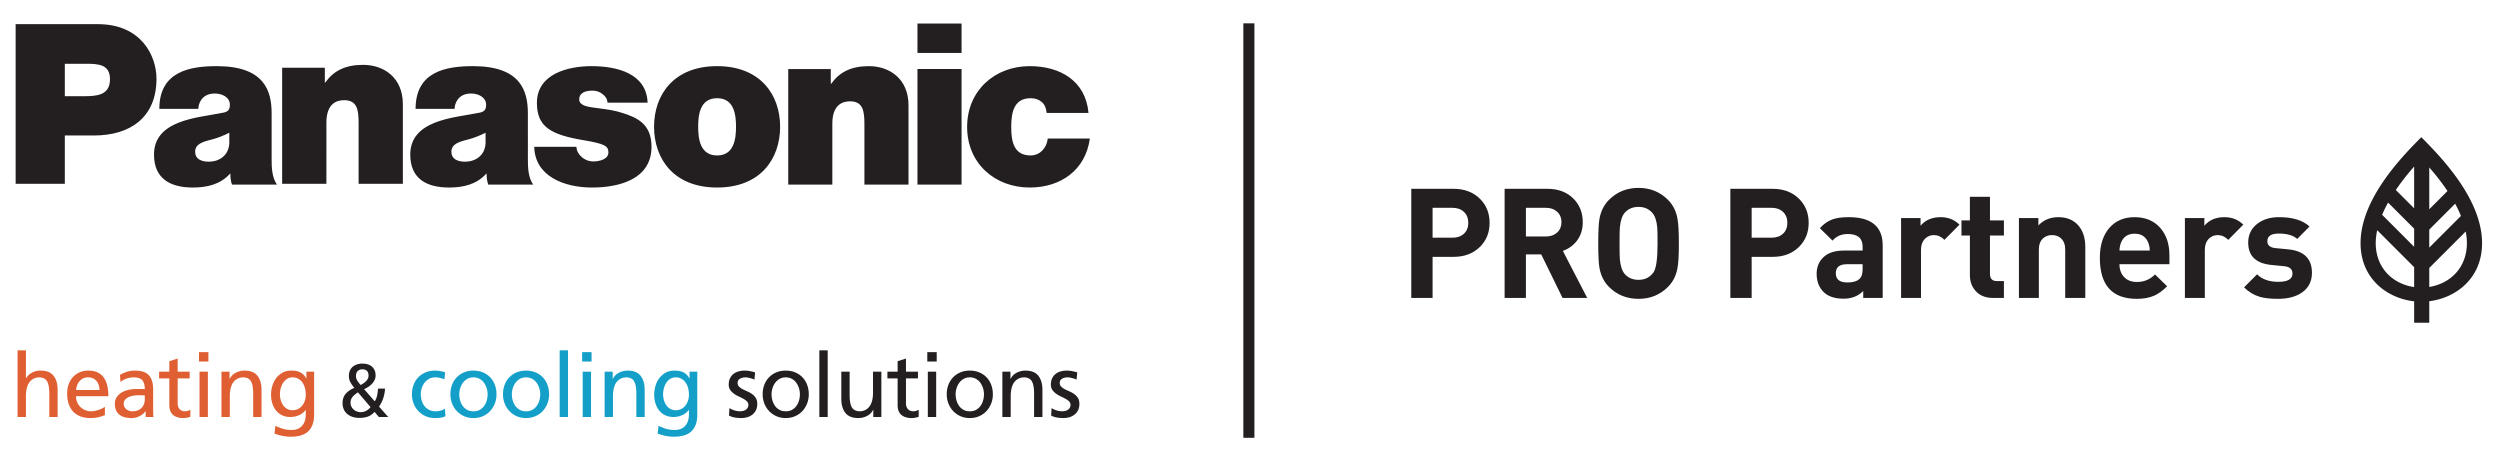 <svg id="Layer_2" data-name="Layer 2" xmlns="http://www.w3.org/2000/svg" width="930.792" height="172.776" version="1.1" viewBox="0 0 698.094 129.582"><defs><style>.cls-1{fill:#231f20}.cls-1,.cls-2,.cls-3{stroke-width:0}.cls-2{fill:#df5f32}.cls-3{fill:#149fc9}</style></defs><path class="cls-1" d="M4.367 6.746H27.34c12.174 0 16.356 8.927 16.356 15.232 0 10.738-7.241 15.857-17.48 15.857h-8.115V51.32H4.367V6.746zM18.101 26.86h5.306c3.496 0 7.305-.187 7.305-4.744 0-4.058-3.122-4.308-6.493-4.308h-6.118v9.052zM75.847 44.341c0 2.426.062 5.163 1.493 7.215H64.777c-.311-.933-.497-2.115-.435-3.047h-.125c-2.674 2.985-6.406 3.856-10.386 3.856-6.22 0-10.826-2.43-10.826-9.21 0-9.56 12.003-10.243 18.222-11.487 1.68-.311 2.969-.33 2.969-2.382 0-2.177-2.218-3.173-4.208-3.173-3.732 0-4.602 2.928-4.602 4.296H44.492c0-10.444 8.468-11.94 16.056-11.94 13.351 0 15.3 6.98 15.3 13.2V44.34zm-11.816-7.276c-1.493.746-3.119 1.427-4.798 1.863-2.737.684-4.741 1.304-4.741 3.481 0 1.926 1.613 2.74 3.852 2.74 2.798 0 5.5-1.678 5.687-5.099v-2.985zM147.403 44.341c0 2.426.062 5.163 1.492 7.215h-12.563c-.31-.933-.497-2.115-.435-3.047h-.124c-2.675 2.985-6.406 3.856-10.387 3.856-6.22 0-10.826-2.43-10.826-9.21 0-9.56 12.004-10.243 18.223-11.487 1.68-.311 2.968-.33 2.968-2.382 0-2.177-2.217-3.173-4.208-3.173-3.731 0-4.602 2.928-4.602 4.296h-10.893c0-10.444 8.468-11.94 16.055-11.94 13.352 0 15.3 6.98 15.3 13.2V44.34zm-11.817-7.276c-1.493.746-3.118 1.427-4.798 1.863-2.736.684-4.74 1.304-4.74 3.481 0 1.926 1.612 2.74 3.851 2.74 2.799 0 5.5-1.678 5.687-5.099v-2.985zM78.783 18.92h11.924v4.12h.125c2.31-3.247 5.556-4.932 10.55-4.932 5.806 0 11.112 3.558 11.112 10.987v22.224h-12.36v-16.98c0-3.746-.438-6.368-4.058-6.368-2.186 0-4.932 1.062-4.932 6.243V51.32l-12.36-.001v-32.4zM169.64 28.669c-.063-1.057-.623-1.866-1.431-2.426-.746-.622-1.68-.933-2.737-.933-1.741 0-3.732.435-3.732 2.488 0 .933.747 1.368 1.43 1.68 1.991.807 6.367.703 10.471 2.009 4.168 1.306 8.285 3.045 8.285 9.496 0 8.956-8.804 11.382-16.64 11.382-7.588 0-15.922-3.048-16.109-11.382h11.755c.062 1.057.56 2.052 1.493 2.861.684.622 1.803 1.238 3.296 1.238 1.617 0 4.167-.622 4.167-2.487s-1.057-2.426-6.78-3.421c-9.39-1.555-13.184-3.793-13.184-10.443 0-8.148 8.77-10.262 15.237-10.262 6.966 0 15.362 1.928 15.673 10.2H169.64zM200.24 52.365c-12.128 0-17.601-8.024-17.601-16.98 0-8.893 5.473-16.916 17.6-16.916s17.602 8.023 17.602 16.916c0 8.956-5.473 16.98-17.601 16.98zm0-24.94c-4.727 0-5.287 4.54-5.287 7.96s.56 8.024 5.287 8.024 5.286-4.603 5.286-8.024-.56-7.96-5.286-7.96zM220.107 19.277h11.879v4.105h.124c2.301-3.234 5.535-4.913 10.51-4.913 5.785 0 11.071 3.545 11.071 10.946v22.141h-12.314V34.639c0-3.731-.435-6.344-4.043-6.344-2.177 0-4.913 1.058-4.913 6.22v17.041h-12.314V19.277zM268.504 14.776h-12.315V6.562h12.315v8.214zm-12.315 4.501h12.315v32.279h-12.315V19.277zM292.26 31.53c-.125-1.368-.56-2.364-1.368-3.048-.809-.684-1.804-1.057-3.11-1.057-4.727 0-5.41 4.104-5.41 8.023 0 3.98.683 7.96 5.41 7.96 2.674 0 4.54-2.176 4.788-4.726h11.755c-1.181 8.77-8.085 13.683-16.792 13.683-9.702 0-17.476-6.718-17.476-16.917s7.774-16.98 17.476-16.98c8.52 0 15.61 4.106 16.419 13.061H292.26z"/><path class="cls-2" d="M4.908 97.832h2.331v7.765h.05a4.37 4.37 0 011.687-1.563c.695-.364 1.489-.546 2.382-.546 1.637 0 2.836.48 3.597 1.44s1.14 2.29 1.14 3.993v7.517h-2.33v-6.55c0-1.488-.191-2.596-.571-3.324-.381-.727-1.084-1.124-2.11-1.19-.66 0-1.236.128-1.723.384s-.89.612-1.204 1.067c-.314.455-.545 1.004-.694 1.65a9.37 9.37 0 00-.224 2.108v5.855H4.908V97.832zM29.294 115.917l-.72.26a9.144 9.144 0 01-1.898.471 9.853 9.853 0 01-1.376.088c-1.125 0-2.097-.166-2.915-.496-.819-.331-1.498-.794-2.035-1.39-.537-.595-.939-1.314-1.203-2.158-.264-.843-.397-1.778-.397-2.803 0-.943.14-1.803.422-2.58a5.97 5.97 0 011.203-2.022 5.41 5.41 0 011.873-1.328c.728-.314 1.538-.47 2.431-.47 1.059 0 1.944.181 2.655.545s1.281.864 1.712 1.5c.43.638.74 1.394.93 2.27.19.878.285 1.82.285 2.829h-9.03c0 .629.112 1.199.335 1.712.223.512.529.955.918 1.327a4.24 4.24 0 002.915 1.178c.38 0 .773-.045 1.178-.136.405-.091.786-.199 1.142-.323.355-.124.67-.26.942-.41.273-.148.484-.28.633-.396v2.332zm-1.513-7.02c0-.48-.071-.935-.211-1.365a3.448 3.448 0 00-.608-1.129 2.738 2.738 0 00-.993-.757 3.185 3.185 0 00-1.34-.273c-.578 0-1.07.108-1.475.323s-.745.492-1.018.831-.48.716-.62 1.129c-.14.413-.235.827-.285 1.24h6.55zM33.511 104.68a9.09 9.09 0 011.91-.857 7.33 7.33 0 012.258-.335c1.82 0 3.122.439 3.908 1.315.785.877 1.178 2.183 1.178 3.92v5.234c0 .728.008 1.278.025 1.65.016.372.04.65.074.83h-2.183v-1.636h-.05c-.132.198-.314.409-.545.632-.232.224-.51.43-.831.62-.323.19-.695.352-1.117.484a4.754 4.754 0 01-1.426.199 7.406 7.406 0 01-1.873-.224 4.005 4.005 0 01-1.476-.707 3.183 3.183 0 01-.956-1.228c-.223-.496-.334-1.091-.334-1.786 0-.794.194-1.455.583-1.984s.872-.956 1.45-1.278a6.592 6.592 0 011.91-.695c.696-.14 1.34-.21 1.936-.21h1.24c.364 0 .777.016 1.24.049 0-1.092-.227-1.914-.681-2.469-.455-.553-1.27-.83-2.444-.83-.662 0-1.319.116-1.972.347a5.544 5.544 0 00-1.7.942l-.124-1.984zm6.922 5.73c-.248 0-.496-.009-.744-.025a11.48 11.48 0 00-.744-.025c-.315 0-.72.02-1.216.062-.496.041-.98.145-1.451.31-.472.165-.877.41-1.216.732-.34.323-.509.765-.509 1.327 0 .331.075.624.224.88.149.258.335.472.558.646s.475.306.757.397c.28.09.553.136.818.136 1.158 0 2.035-.318 2.63-.955.595-.636.893-1.426.893-2.37v-1.115zM52.96 105.671h-3.348v6.922c0 .744.194 1.306.583 1.687s.847.57 1.377.57c.363 0 .673-.045.93-.136s.475-.195.657-.31v1.984c-.265.083-.566.162-.905.236s-.7.112-1.08.112c-1.207 0-2.158-.294-2.852-.881-.695-.587-1.042-1.517-1.042-2.791v-7.393h-2.853v-1.885h2.853v-2.928l2.332-.744v3.672h3.349v1.885zM58.195 100.958h-2.63v-2.63h2.63v2.63zm-2.48 2.828h2.331v12.652h-2.332v-12.652zM61.842 103.786h2.257v2.01h.05c.347-.728.901-1.295 1.662-1.7a5.192 5.192 0 012.48-.608c1.638 0 2.837.48 3.598 1.44s1.141 2.29 1.141 3.993v7.517h-2.332v-6.55c0-1.488-.19-2.596-.57-3.324-.381-.727-1.084-1.124-2.11-1.19-.66 0-1.236.128-1.723.384s-.89.612-1.203 1.067c-.315.455-.546 1.004-.695 1.65a9.37 9.37 0 00-.223 2.108v5.855h-2.332v-12.652zM87.716 115.892c0 1.918-.52 3.407-1.562 4.465s-2.697 1.588-4.962 1.588c-.331 0-.658-.012-.98-.037-.323-.025-.666-.07-1.03-.137a14.815 14.815 0 01-1.153-.26 18.13 18.13 0 01-1.377-.434l.248-2.158c.446.198.856.372 1.228.52.372.15.732.27 1.08.36.346.091.702.157 1.066.199.363.041.76.062 1.19.062 1.24 0 2.204-.389 2.89-1.166.687-.778 1.03-1.836 1.03-3.175v-1.241h-.05a4.524 4.524 0 01-1.885 1.476 5.98 5.98 0 01-2.356.484c-.91 0-1.704-.17-2.382-.509a4.801 4.801 0 01-1.687-1.376c-.447-.58-.782-1.241-1.005-1.985s-.335-1.53-.335-2.357c0-.81.116-1.616.348-2.419s.583-1.521 1.054-2.158a5.571 5.571 0 011.761-1.55c.703-.398 1.534-.596 2.494-.596 1.124 0 2.013.19 2.667.57.652.381 1.153.918 1.5 1.613h.05v-1.885h2.158v12.106zm-6.028-1.34c.546 0 1.046-.111 1.5-.334.455-.223.844-.53 1.167-.918.322-.389.574-.844.757-1.365.181-.52.273-1.08.273-1.674a7.6 7.6 0 00-.224-1.873 4.658 4.658 0 00-.694-1.55 3.593 3.593 0 00-1.166-1.068c-.464-.264-1.001-.397-1.613-.397-.595 0-1.113.145-1.55.435-.439.29-.803.661-1.092 1.116s-.509.96-.658 1.513-.223 1.104-.223 1.65c0 .595.083 1.162.248 1.7.165.537.397 1.013.695 1.426.298.413.666.74 1.104.98s.93.36 1.476.36z"/><path class="cls-1" d="M107.526 108.52c-.042.589-.115 1.124-.22 1.607s-.231.924-.379 1.324a8.51 8.51 0 01-.493 1.102c-.182.336-.378.665-.588.987l2.562 2.898h-2.625l-1.197-1.428c-.532.602-1.13 1.032-1.795 1.291-.665.26-1.467.389-2.405.389-.728 0-1.382-.098-1.963-.294s-1.079-.473-1.491-.83a3.528 3.528 0 01-.945-1.291 4.198 4.198 0 01-.326-1.68c0-1.106.297-1.995.893-2.667.595-.672 1.39-1.21 2.383-1.617a11.494 11.494 0 01-1.05-1.502c-.308-.524-.462-1.137-.462-1.837 0-.588.102-1.1.305-1.533.202-.434.475-.79.819-1.07s.745-.491 1.207-.631a5.13 5.13 0 011.491-.21c.476 0 .935.063 1.376.189s.83.325 1.165.598.602.62.798 1.04c.196.42.294.917.294 1.491 0 .462-.094.89-.283 1.28-.19.393-.438.75-.746 1.072a5.7 5.7 0 01-1.029.85 7.702 7.702 0 01-1.155.62l2.982 3.402a5.07 5.07 0 00.62-1.48c.133-.54.227-1.23.283-2.07h1.974zm-9.639 3.928c0 .406.08.77.242 1.092.16.322.37.599.63.83s.563.409.913.535.714.189 1.092.189c.336 0 .647-.05.934-.147a3.67 3.67 0 00.767-.357c.224-.14.42-.294.588-.462.168-.168.308-.315.42-.441l-3.528-4.137c-.28.196-.542.388-.788.577a4.251 4.251 0 00-.65.62 2.79 2.79 0 00-.452.746 2.498 2.498 0 00-.168.955zm1.512-7.434c0 .49.137.938.41 1.344.273.406.57.784.892 1.134.224-.098.462-.23.714-.4.252-.167.49-.36.714-.576a3.08 3.08 0 00.557-.725 1.75 1.75 0 00.22-.86c0-.673-.165-1.142-.493-1.408-.33-.266-.746-.4-1.25-.4-.49 0-.906.158-1.25.474-.342.315-.514.787-.514 1.417z"/><path class="cls-3" d="M124.105 105.92c-.447-.182-.885-.319-1.315-.41s-.835-.137-1.215-.137c-.645 0-1.22.133-1.724.397a3.88 3.88 0 00-1.278 1.067 4.877 4.877 0 00-.794 1.526 5.72 5.72 0 00-.273 1.749c0 .562.079 1.125.236 1.687.157.562.405 1.071.744 1.526.339.455.777.822 1.315 1.104.537.28 1.178.421 1.923.421.396 0 .822-.062 1.277-.186a4.444 4.444 0 001.228-.533l.174 2.084c-.48.231-.98.376-1.5.434-.522.057-.997.087-1.428.087-.959 0-1.831-.174-2.617-.521a6.237 6.237 0 01-2.034-1.427 6.47 6.47 0 01-1.327-2.108 6.973 6.973 0 01-.471-2.568c0-.96.152-1.844.459-2.655.305-.81.744-1.509 1.314-2.096a6.111 6.111 0 012.035-1.377c.785-.33 1.666-.496 2.641-.496.48 0 .989.05 1.526.15.537.098.971.214 1.302.346l-.198 1.935zM125.767 110.112c0-.96.153-1.844.459-2.655a6.01 6.01 0 011.315-2.096 6.11 6.11 0 012.034-1.377c.785-.33 1.666-.496 2.642-.496.959 0 1.836.166 2.63.496.793.331 1.472.79 2.034 1.377a6.12 6.12 0 011.302 2.096c.306.811.46 1.696.46 2.655 0 .91-.158 1.765-.472 2.568a6.587 6.587 0 01-1.315 2.108 6.072 6.072 0 01-2.034 1.427c-.794.347-1.662.52-2.605.52-.96 0-1.832-.173-2.617-.52a6.232 6.232 0 01-2.034-1.427c-.571-.604-1.014-1.306-1.328-2.108s-.471-1.659-.471-2.568zm2.48 0c0 .562.079 1.125.236 1.687.157.562.397 1.071.72 1.526.322.455.732.822 1.228 1.104s1.091.421 1.786.421c.678 0 1.265-.14 1.761-.421s.906-.65 1.228-1.104c.323-.455.562-.964.72-1.526a6.256 6.256 0 00.235-1.687 5.72 5.72 0 00-.273-1.75 5.197 5.197 0 00-.769-1.525 3.677 3.677 0 00-1.24-1.067 3.481 3.481 0 00-1.662-.397c-.629 0-1.187.133-1.675.397-.488.265-.901.62-1.24 1.067-.34.447-.6.955-.781 1.526a5.72 5.72 0 00-.273 1.749zM140.453 110.112c0-.96.153-1.844.459-2.655a6.01 6.01 0 011.315-2.096 6.11 6.11 0 012.034-1.377c.785-.33 1.666-.496 2.642-.496.959 0 1.836.166 2.63.496.793.331 1.472.79 2.034 1.377a6.12 6.12 0 011.302 2.096c.306.811.46 1.696.46 2.655 0 .91-.158 1.765-.472 2.568a6.587 6.587 0 01-1.315 2.108 6.072 6.072 0 01-2.034 1.427c-.794.347-1.662.52-2.605.52-.96 0-1.832-.173-2.617-.52a6.232 6.232 0 01-2.034-1.427c-.571-.604-1.014-1.306-1.328-2.108s-.471-1.659-.471-2.568zm2.48 0c0 .562.079 1.125.236 1.687.157.562.397 1.071.72 1.526.322.455.732.822 1.228 1.104s1.091.421 1.786.421c.678 0 1.265-.14 1.761-.421s.906-.65 1.228-1.104c.323-.455.562-.964.72-1.526a6.256 6.256 0 00.235-1.687 5.72 5.72 0 00-.273-1.75 5.197 5.197 0 00-.769-1.525 3.677 3.677 0 00-1.24-1.067 3.481 3.481 0 00-1.662-.397c-.629 0-1.187.133-1.675.397-.488.265-.901.62-1.24 1.067-.34.447-.6.955-.781 1.526a5.72 5.72 0 00-.273 1.749zM156.28 97.832h2.332v18.606h-2.332V97.832zM165.186 100.958h-2.63v-2.63h2.63v2.63zm-2.48 2.828h2.331v12.652h-2.332v-12.652zM168.833 103.786h2.258v2.01h.05c.347-.728.9-1.295 1.661-1.7a5.192 5.192 0 012.48-.608c1.639 0 2.837.48 3.598 1.44s1.141 2.29 1.141 3.993v7.517h-2.331v-6.55c0-1.488-.19-2.596-.571-3.324-.381-.727-1.084-1.124-2.109-1.19-.662 0-1.236.128-1.724.384s-.89.612-1.203 1.067c-.315.455-.546 1.004-.695 1.65a9.37 9.37 0 00-.223 2.108v5.855h-2.332v-12.652zM194.708 115.892c0 1.918-.52 3.407-1.563 4.465s-2.696 1.588-4.962 1.588c-.33 0-.657-.012-.98-.037-.322-.025-.665-.07-1.029-.137a14.815 14.815 0 01-1.154-.26 18.13 18.13 0 01-1.376-.434l.248-2.158c.446.198.855.372 1.228.52.372.15.731.27 1.079.36.347.091.703.157 1.066.199.364.041.761.062 1.191.062 1.24 0 2.204-.389 2.89-1.166.686-.778 1.03-1.836 1.03-3.175v-1.241h-.05a4.524 4.524 0 01-1.885 1.476 5.98 5.98 0 01-2.357.484c-.91 0-1.703-.17-2.381-.509a4.801 4.801 0 01-1.687-1.376c-.447-.58-.782-1.241-1.005-1.985s-.335-1.53-.335-2.357c0-.81.116-1.616.347-2.419s.583-1.521 1.055-2.158a5.571 5.571 0 011.761-1.55c.703-.398 1.534-.596 2.493-.596 1.125 0 2.013.19 2.667.57.653.381 1.154.918 1.501 1.613h.05v-1.885h2.158v12.106zm-6.029-1.34c.546 0 1.046-.111 1.501-.334.455-.223.844-.53 1.166-.918.323-.389.575-.844.757-1.365.182-.52.273-1.08.273-1.674a7.6 7.6 0 00-.223-1.873 4.658 4.658 0 00-.695-1.55 3.593 3.593 0 00-1.166-1.068c-.463-.264-1-.397-1.613-.397-.595 0-1.112.145-1.55.435-.438.29-.802.661-1.092 1.116s-.508.96-.657 1.513-.223 1.104-.223 1.65c0 .595.083 1.162.248 1.7.165.537.397 1.013.694 1.426.298.413.666.74 1.104.98s.931.36 1.476.36z"/><path class="cls-1" d="M203.688 113.957c.232.149.48.282.744.397a6.082 6.082 0 001.551.447c.24.033.442.049.608.049.264 0 .537-.028.818-.086.281-.059.538-.158.77-.298.23-.14.421-.327.57-.558.149-.232.223-.521.223-.87 0-.379-.136-.702-.41-.966-.272-.265-.611-.51-1.016-.732s-.844-.443-1.315-.658a7.385 7.385 0 01-1.315-.769c-.406-.297-.744-.645-1.017-1.042s-.41-.893-.41-1.488c0-.661.116-1.236.348-1.724.232-.488.546-.894.943-1.216a3.951 3.951 0 011.414-.72 6.357 6.357 0 011.761-.235c.546 0 1.05.05 1.513.15.463.098.926.214 1.39.346l-.199 2.034a2.569 2.569 0 00-.533-.235 13.905 13.905 0 00-.695-.21c-.24-.067-.471-.117-.694-.15s-.402-.05-.534-.05c-.595 0-1.116.124-1.563.372-.446.249-.67.638-.67 1.167 0 .43.137.781.41 1.054.273.273.611.513 1.017.72.405.206.843.413 1.315.62.471.207.91.455 1.315.744.405.29.744.65 1.017 1.079.273.43.409.984.409 1.662 0 .679-.124 1.266-.372 1.762s-.58.905-.992 1.228a4.231 4.231 0 01-1.414.719 5.72 5.72 0 01-1.638.236c-.595 0-1.19-.046-1.786-.137a5.253 5.253 0 01-1.687-.558l.124-2.084zM212.966 110.112c0-.96.153-1.844.459-2.655a6.01 6.01 0 011.315-2.096 6.11 6.11 0 012.034-1.377c.785-.33 1.666-.496 2.642-.496.96 0 1.836.166 2.63.496.794.331 1.472.79 2.034 1.377a6.12 6.12 0 011.303 2.096c.305.811.459 1.696.459 2.655 0 .91-.158 1.765-.472 2.568a6.587 6.587 0 01-1.315 2.108 6.072 6.072 0 01-2.034 1.427c-.794.347-1.662.52-2.605.52-.96 0-1.832-.173-2.617-.52a6.232 6.232 0 01-2.034-1.427c-.57-.604-1.014-1.306-1.328-2.108s-.471-1.659-.471-2.568zm2.481 0c0 .562.078 1.125.235 1.687.158.562.397 1.071.72 1.526.322.455.732.822 1.228 1.104s1.091.421 1.786.421c.678 0 1.265-.14 1.761-.421s.906-.65 1.229-1.104c.322-.455.562-.964.72-1.526a6.256 6.256 0 00.235-1.687 5.72 5.72 0 00-.273-1.75 5.197 5.197 0 00-.77-1.525 3.677 3.677 0 00-1.24-1.067 3.481 3.481 0 00-1.662-.397c-.629 0-1.187.133-1.675.397-.487.265-.9.62-1.24 1.067-.34.447-.6.955-.781 1.526a5.72 5.72 0 00-.273 1.749zM228.793 97.832h2.332v18.606h-2.332V97.832zM246.11 116.438h-2.258v-2.01h-.05c-.347.729-.901 1.295-1.662 1.7a5.199 5.199 0 01-2.48.608c-1.638 0-2.837-.48-3.598-1.44-.761-.958-1.14-2.29-1.14-3.993v-7.517h2.33v6.55c0 1.488.19 2.596.571 3.324.38.727 1.083 1.124 2.11 1.19.66 0 1.235-.128 1.723-.384a3.322 3.322 0 001.204-1.067c.314-.455.545-1 .694-1.637s.224-1.344.224-2.121v-5.855h2.331v12.652zM256.33 105.671h-3.35v6.922c0 .744.195 1.306.584 1.687s.847.57 1.377.57c.363 0 .674-.045.93-.136s.475-.195.658-.31v1.984c-.266.083-.567.162-.906.236s-.699.112-1.08.112c-1.207 0-2.157-.294-2.852-.881-.695-.587-1.042-1.517-1.042-2.791v-7.393h-2.853v-1.885h2.853v-2.928l2.332-.744v3.672h3.349v1.885zM261.565 100.958h-2.63v-2.63h2.63v2.63zm-2.481 2.828h2.332v12.652h-2.332v-12.652zM264.367 110.112c0-.96.153-1.844.46-2.655a6.01 6.01 0 011.314-2.096 6.11 6.11 0 012.035-1.377c.785-.33 1.666-.496 2.642-.496.959 0 1.836.166 2.629.496.794.331 1.472.79 2.035 1.377a6.12 6.12 0 011.302 2.096c.306.811.459 1.696.459 2.655 0 .91-.157 1.765-.471 2.568a6.587 6.587 0 01-1.315 2.108 6.072 6.072 0 01-2.034 1.427c-.794.347-1.663.52-2.605.52-.96 0-1.832-.173-2.618-.52a6.232 6.232 0 01-2.034-1.427c-.57-.604-1.013-1.306-1.327-2.108s-.472-1.659-.472-2.568zm2.481 0c0 .562.079 1.125.236 1.687.157.562.397 1.071.72 1.526.322.455.731.822 1.227 1.104s1.092.421 1.787.421c.677 0 1.265-.14 1.76-.421s.907-.65 1.229-1.104c.323-.455.562-.964.72-1.526a6.256 6.256 0 00.235-1.687 5.72 5.72 0 00-.273-1.75 5.197 5.197 0 00-.769-1.525 3.677 3.677 0 00-1.24-1.067 3.481 3.481 0 00-1.662-.397c-.63 0-1.187.133-1.675.397-.488.265-.902.62-1.24 1.067-.34.447-.6.955-.782 1.526a5.72 5.72 0 00-.273 1.749zM279.898 103.786h2.257v2.01h.05c.347-.728.9-1.295 1.662-1.7a5.192 5.192 0 012.48-.608c1.638 0 2.837.48 3.598 1.44s1.14 2.29 1.14 3.993v7.517h-2.33v-6.55c0-1.488-.191-2.596-.572-3.324-.38-.727-1.083-1.124-2.109-1.19-.661 0-1.236.128-1.724.384s-.889.612-1.203 1.067c-.314.455-.546 1.004-.694 1.65a9.37 9.37 0 00-.224 2.108v5.855h-2.331v-12.652zM293.64 113.957c.232.149.48.282.745.397a6.082 6.082 0 001.55.447c.24.033.443.049.608.049.265 0 .538-.028.82-.086.28-.059.536-.158.768-.298.232-.14.422-.327.57-.558.15-.232.224-.521.224-.87 0-.379-.137-.702-.41-.966-.272-.265-.611-.51-1.017-.732s-.843-.443-1.314-.658a7.385 7.385 0 01-1.315-.769c-.406-.297-.744-.645-1.017-1.042s-.41-.893-.41-1.488c0-.661.116-1.236.348-1.724.231-.488.545-.894.942-1.216a3.951 3.951 0 011.414-.72 6.357 6.357 0 011.762-.235c.545 0 1.05.05 1.513.15.463.098.926.214 1.39.346l-.199 2.034a2.569 2.569 0 00-.534-.235 13.905 13.905 0 00-.694-.21c-.24-.067-.472-.117-.695-.15s-.401-.05-.533-.05c-.596 0-1.117.124-1.563.372-.447.249-.67.638-.67 1.167 0 .43.137.781.41 1.054.272.273.611.513 1.017.72.405.206.843.413 1.314.62.472.207.91.455 1.315.744.406.29.744.65 1.017 1.079.273.43.41.984.41 1.662 0 .679-.125 1.266-.373 1.762s-.579.905-.992 1.228a4.231 4.231 0 01-1.414.719 5.72 5.72 0 01-1.637.236c-.596 0-1.19-.046-1.786-.137a5.253 5.253 0 01-1.687-.558l.124-2.084z"/><g><path class="cls-1" d="M415.95 62.223c0 2.682-.884 4.907-2.653 6.675-1.883 1.883-4.35 2.825-7.403 2.825h-5.863v11.469h-5.949v-30.47h11.812c3.053 0 5.52.941 7.403 2.824 1.769 1.77 2.653 3.995 2.653 6.677zm-5.948 0c0-1.256-.4-2.269-1.198-3.039-.799-.77-1.87-1.155-3.21-1.155h-5.563v8.344h5.563c1.34 0 2.411-.378 3.21-1.133.798-.756 1.198-1.762 1.198-3.017zM443.21 83.192h-6.89l-5.948-12.154h-4.28v12.154h-5.948v-30.47h11.94c3.024 0 5.448.914 7.275 2.739 1.74 1.74 2.61 3.937 2.61 6.59 0 2.027-.556 3.766-1.669 5.221-.999 1.284-2.297 2.211-3.894 2.782l6.804 13.138zm-7.19-21.162c0-1.192-.399-2.157-1.197-2.895-.8-.737-1.84-1.106-3.125-1.106h-5.606v8.002h5.606c1.285 0 2.326-.369 3.125-1.106s1.198-1.703 1.198-2.895zM468.801 67.957c0 3.31-.129 5.606-.386 6.89-.37 2.111-1.256 3.866-2.653 5.264-2.225 2.225-4.964 3.338-8.216 3.338-3.281 0-6.034-1.113-8.26-3.338-1.369-1.37-2.254-3.124-2.653-5.264-.228-1.255-.343-3.552-.343-6.89s.115-5.634.343-6.89c.4-2.14 1.284-3.894 2.653-5.264 2.226-2.225 4.979-3.338 8.26-3.338 3.252 0 5.991 1.113 8.216 3.338 1.397 1.399 2.282 3.153 2.653 5.264.257 1.284.386 3.58.386 6.89zm-5.95 0c0-2.339-.028-3.823-.084-4.45-.171-1.884-.642-3.253-1.412-4.11-.971-1.083-2.24-1.625-3.809-1.625-1.598 0-2.883.542-3.851 1.626-.743.856-1.199 2.225-1.37 4.108-.058.514-.085 1.998-.085 4.45 0 2.455.027 3.938.084 4.452.172 1.882.628 3.252 1.37 4.108.97 1.084 2.254 1.626 3.852 1.626 1.769 0 3.152-.685 4.15-2.054.771-1.055 1.156-3.766 1.156-8.131zM505.048 62.223c0 2.682-.885 4.907-2.653 6.675-1.883 1.883-4.35 2.825-7.404 2.825h-5.863v11.469h-5.948v-30.47h11.811c3.053 0 5.521.941 7.404 2.824 1.768 1.77 2.653 3.995 2.653 6.677zm-5.948 0c0-1.256-.4-2.269-1.198-3.039-.8-.77-1.87-1.155-3.21-1.155h-5.564v8.344h5.564c1.34 0 2.41-.378 3.21-1.133.797-.756 1.198-1.762 1.198-3.017zM525.718 83.192h-5.436v-1.926c-1.426 1.427-3.251 2.14-5.477 2.14-2.51 0-4.394-.642-5.649-1.926-1.255-1.284-1.883-2.967-1.883-5.05 0-1.883.647-3.43 1.94-4.643 1.294-1.212 3.178-1.819 5.652-1.819h5.247v-1.113c0-2.339-1.38-3.508-4.137-3.508-1.79 0-3.212.613-4.264 1.84l-3.539-3.467c1.055-1.17 2.21-1.982 3.466-2.439 1.14-.428 2.668-.642 4.579-.642 6.334 0 9.501 2.625 9.501 7.874v14.679zm-5.606-8.217v-1.198h-4.383c-2.072 0-3.107.842-3.107 2.525 0 1.712 1.064 2.568 3.192 2.568 1.9 0 3.162-.471 3.787-1.413.34-.513.51-1.34.51-2.482zM547.157 62.736l-4.193 4.237c-.885-.884-1.869-1.327-2.953-1.327-.941 0-1.755.328-2.44.984-.77.77-1.155 1.812-1.155 3.124v13.438h-5.563V60.896h5.434v2.14c1.341-1.598 3.21-2.397 5.607-2.397 2.111 0 3.865.7 5.263 2.097zM559.567 83.192h-3.038c-2.113 0-3.752-.67-4.922-2.011-1.027-1.17-1.54-2.625-1.54-4.366v-11.04h-2.355v-4.238h2.355v-6.59h5.605v6.59h3.895v4.237h-3.895v10.699c0 1.341.635 2.011 1.905 2.011h1.99v4.708zM582.29 83.192h-5.606v-13.48c0-1.398-.398-2.454-1.192-3.167-.652-.6-1.475-.9-2.467-.9-1.022 0-1.858.3-2.51.9-.794.713-1.192 1.769-1.192 3.166v13.48h-5.563V60.897h5.435v2.054c1.455-1.54 3.31-2.311 5.563-2.311 2.196 0 3.951.657 5.264 1.969 1.511 1.512 2.268 3.623 2.268 6.333v14.25zM605.785 73.777h-13.95c0 1.484.434 2.682 1.304 3.594.87.914 2.061 1.37 3.573 1.37 1.969 0 3.652-.699 5.05-2.097l3.38 3.295c-1.226 1.227-2.424 2.098-3.594 2.61-1.34.6-2.967.9-4.878.9-6.876 0-10.313-3.809-10.313-11.427 0-3.566.898-6.376 2.695-8.43 1.74-1.969 4.08-2.953 7.019-2.953 3.023 0 5.42 1.013 7.189 3.039 1.684 1.94 2.525 4.479 2.525 7.617v2.482zm-5.478-3.809c-.028-.912-.2-1.712-.513-2.396-.685-1.54-1.926-2.311-3.723-2.311s-3.039.77-3.723 2.31c-.315.685-.485 1.485-.514 2.397h8.473zM626.411 62.736l-4.193 4.237c-.885-.884-1.87-1.327-2.953-1.327-.942 0-1.755.328-2.44.984-.77.77-1.155 1.812-1.155 3.124v13.438h-5.563V60.896h5.434v2.14c1.341-1.598 3.21-2.397 5.607-2.397 2.111 0 3.865.7 5.263 2.097zM645.582 76.173c0 2.369-.913 4.195-2.739 5.478-1.712 1.199-3.951 1.798-6.719 1.798-2.083 0-3.78-.186-5.092-.557-1.655-.484-3.124-1.37-4.408-2.653l3.638-3.638c1.397 1.398 3.38 2.097 5.948 2.097 2.624 0 3.938-.77 3.938-2.31 0-1.227-.785-1.912-2.355-2.055l-3.509-.342c-4.336-.428-6.504-2.51-6.504-6.248 0-2.226.87-3.994 2.61-5.307 1.598-1.198 3.595-1.797 5.991-1.797 3.823 0 6.661.87 8.517 2.61l-3.424 3.467c-1.112-.998-2.839-1.498-5.178-1.498-2.112 0-3.167.714-3.167 2.14 0 1.141.77 1.783 2.31 1.926l3.51.342c4.422.428 6.633 2.61 6.633 6.547z"/></g><path class="cls-1" d="M347.19 6.51h3.087v115.749h-3.087zM676.122 38.311c-5.334 5.357-16.964 17.21-16.964 29.586 0 9.957 7.464 15.411 14.964 16.24v5.976h4.222v-6.005c7.425-.91 14.742-6.352 14.742-16.21 0-12.378-11.63-24.23-16.964-29.587zm-2 41.853c-6.29-.941-10.728-5.626-10.728-12.267 0-1.195.152-2.404.411-3.614L674.122 74.6v5.565zm0-11.245l-8.938-8.938a34.71 34.71 0 011.658-3.41l7.28 7.28v5.068zm0-10.748l-5.118-5.118c1.654-2.443 3.463-4.674 5.118-6.543v11.66zm4.222-11.406c1.66 1.892 3.454 4.129 5.087 6.576l-5.087 5.088V46.765zm0 17.344l7.226-7.225a33.754 33.754 0 011.616 3.41l-8.842 8.843V64.11zm0 16.022v-5.313l10.174-10.174c.212 1.089.333 2.177.333 3.253 0 6.563-4.334 11.217-10.507 12.234z"/></svg>